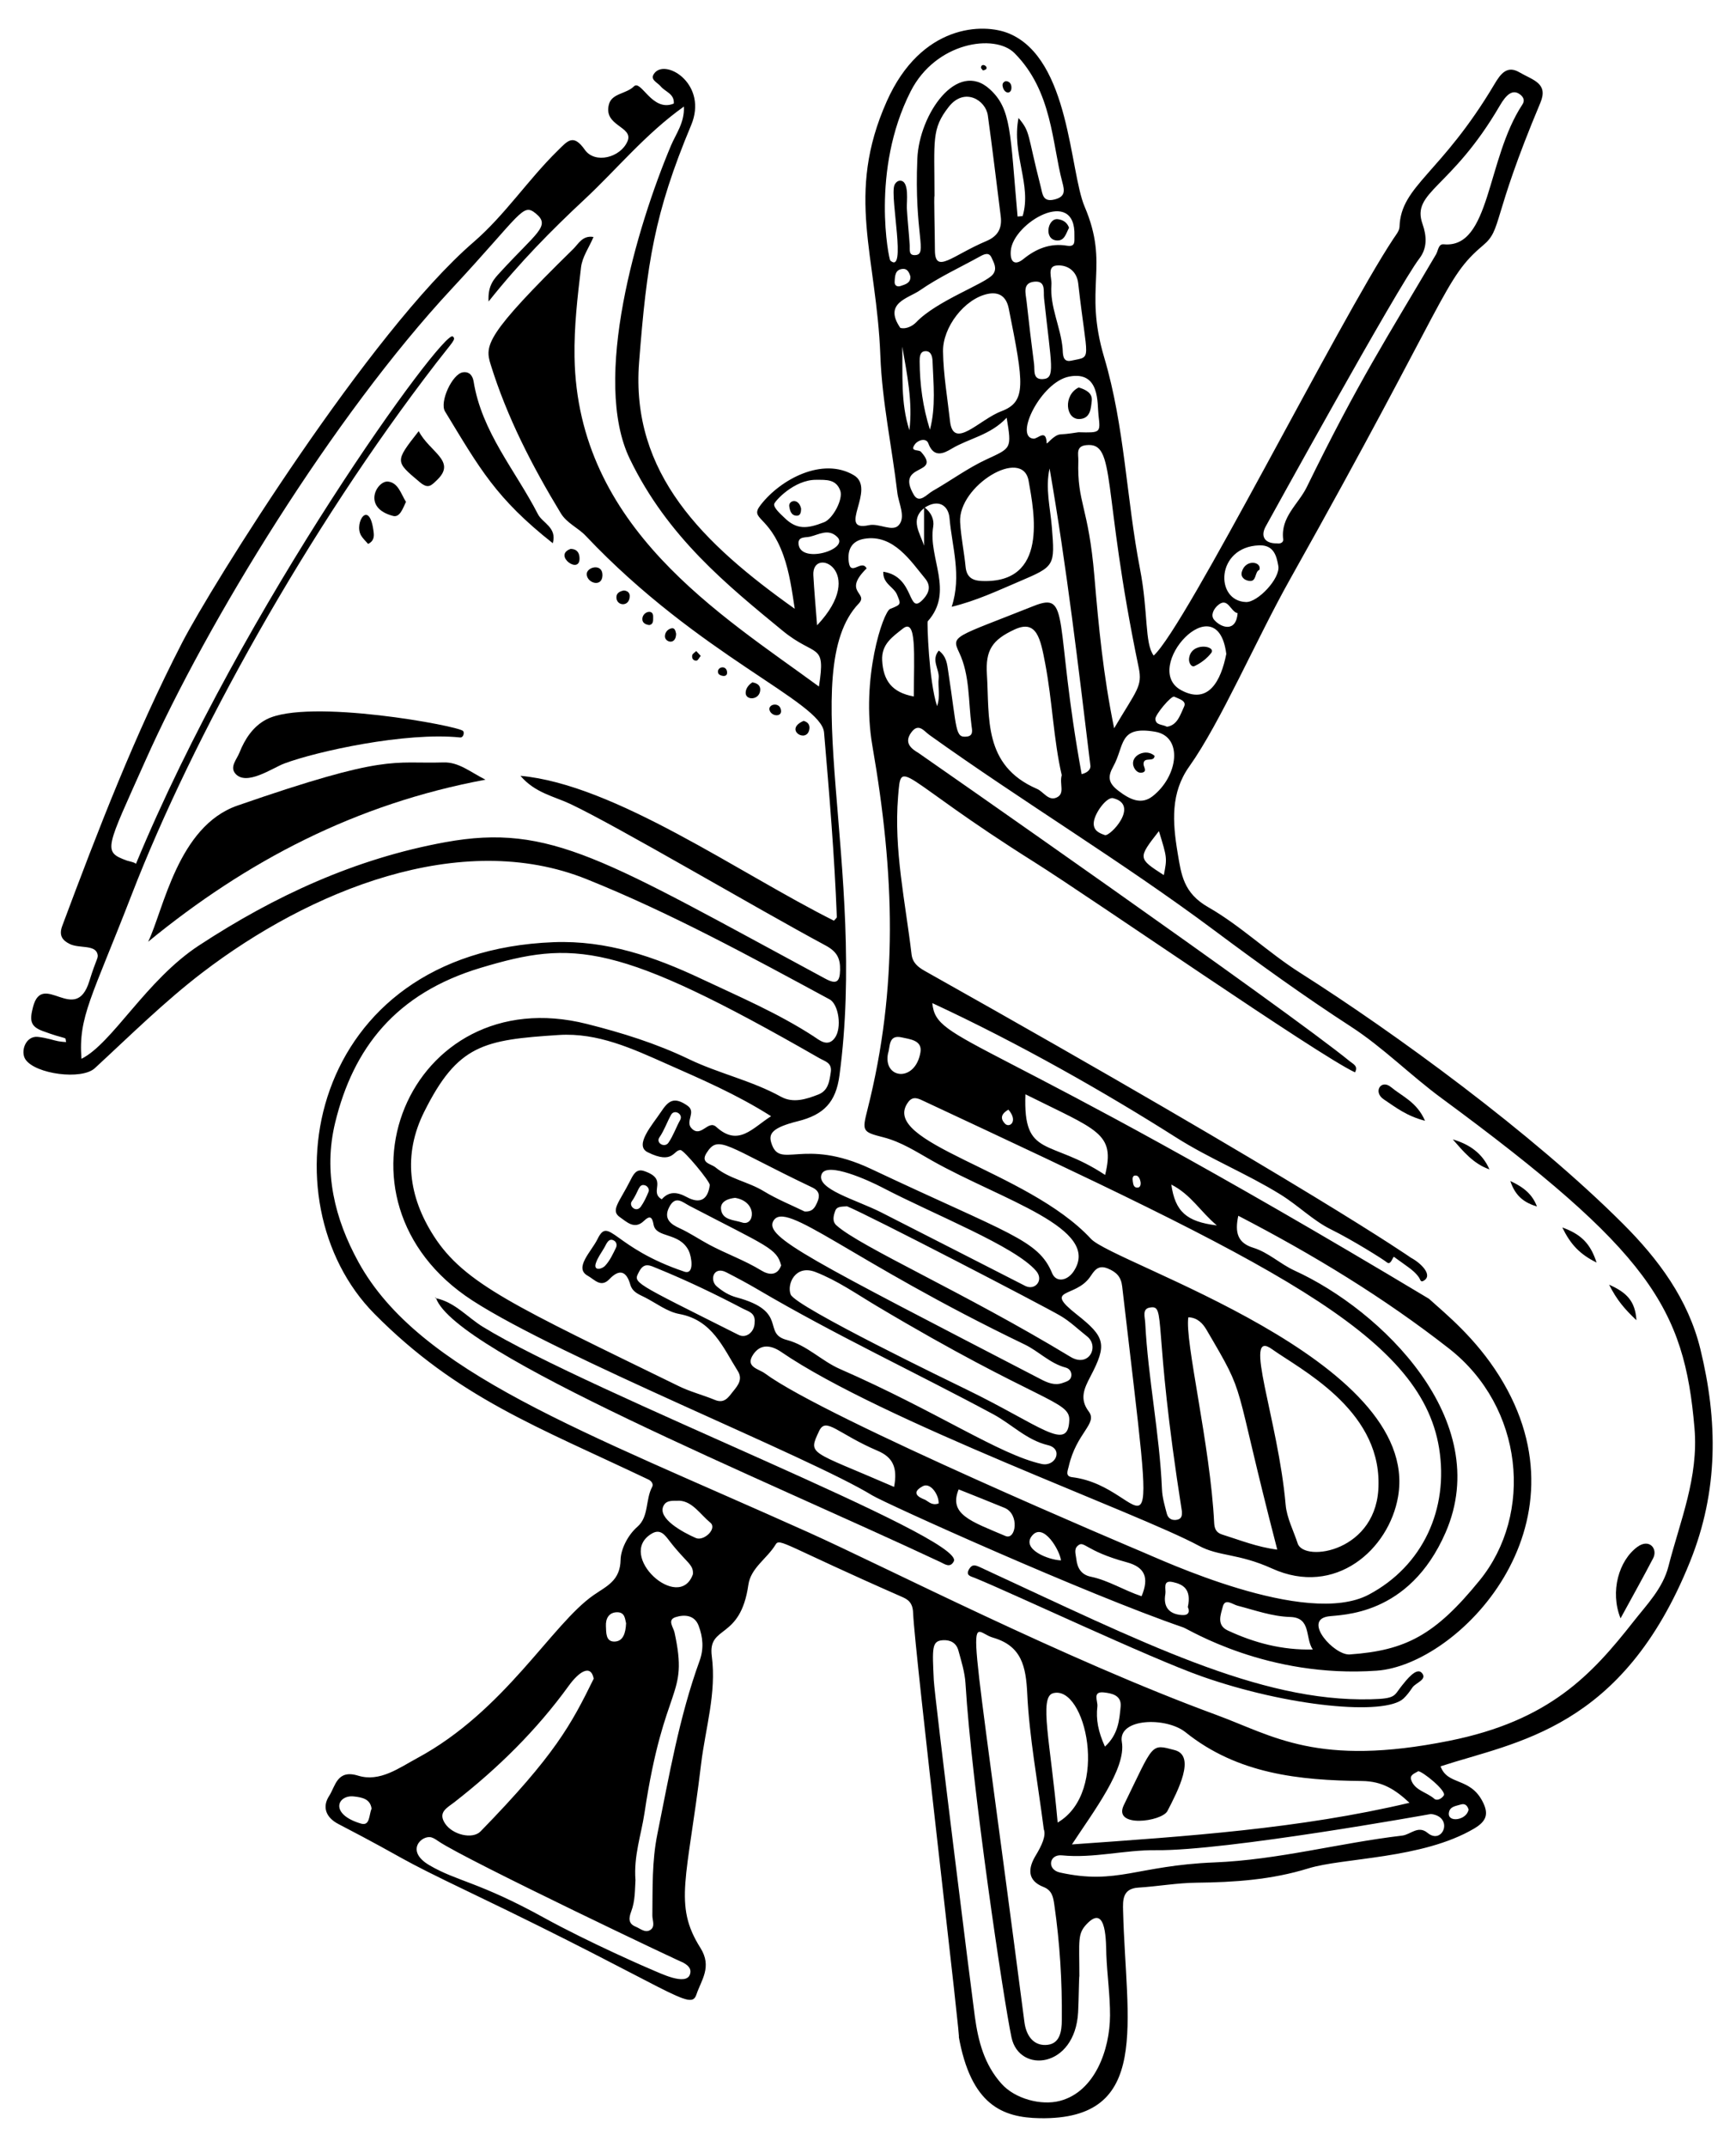 <?xml version="1.0" encoding="UTF-8"?>
<svg enable-background="new 0 0 1330.245 1644.203" version="1.1" viewBox="0 0 1330.2 1644.2" xml:space="preserve" xmlns="http://www.w3.org/2000/svg">

	<path d="m1302.9 1033.1c-9.355-38.246-32.152-68.804-59.198-95.844-69.526-69.512-175.4-146.59-247.58-192.36-24.455-15.509-45.673-36.111-70.285-50.165-19.018-10.859-20.664-24.804-23.441-41.348-4.045-24.091-5.436-46.33 8.865-66.419 23.971-33.674 51.246-97.11 77.04-143.06 123.12-219.32 117.74-230.41 148.11-256.03 14.853-12.534 6.062-19.188 43.863-109.11 6.342-15.086-5.495-17.235-16.104-23.427-9.347-5.456-14.337 1.181-18.892 8.852-41.075 69.167-71.864 77.801-72.905 109.51-0.102 3.109-2.813 6.28-4.714 9.16-42.252 63.963-159 296.85-183.65 319.16-7.109-9.535-4.024-33.072-10.525-66.57-10.414-53.662-11.63-108.72-27.395-161.72-16.079-54.058 4.434-69.854-14.992-115.48-11.585-27.207-11.243-112.85-57.729-132.51-19.954-8.439-67.611-7.183-93.893 51.862-31.944 71.765-7.796 117.72-4.897 194.96 1.313 34.983 8.872 69.708 12.99 104.63 0.991 8.4 6.674 18.667 1.118 24.944-4.853 5.483-14.962-1.664-22.956 0.063-25.125 5.43 6.291-27.85-11.57-38.349-23.858-14.024-55.987 3.017-71.348 22.876-8.813 11.393 6.275 7.271 17.487 38.64 4.702 13.156 6.561 27.104 8.677 40.848-69.96-49.716-125.88-103.48-119.27-188.77 5.839-75.31 11.603-114.08 39.876-181.58 12.911-30.824-18.365-50.581-27.665-40.356-4.86 5.343 1.682 7.399 4.405 10.7 3.42 4.146 10.552 5.571 9.972 13.108-16.683 6.87-25.01-18.702-30.605-13.134-5.829 5.802-16.736 5.195-19.06 13.608-4.674 16.922 19.04 16.904 14.218 28.324-5.357 12.692-25.032 17.579-32.74 6.582-8.928-12.736-13.332-6.606-20.719 0.614-22.764 22.252-40.339 49.234-64.553 70.121-79.58 68.647-200.93 263.37-223.32 306.78-36.1 70.008-64.319 143.24-91.823 216.84-2.701 7.228 0.019 11.084 5.836 13.881 7.244 3.484 19.26 0.345 21.163 7.631 0.855 3.274-0.741 2.971-6.248 20.799-10.533 34.091-35.804-8.29-43.117 19.675-2.646 10.117-2.295 14.913 7.26 18.458 17.414 6.46 17.77 4.576 17.742 6.845 0.131 0.51 0.209 1.163 0.349 1.647 0 0-2.897-0.073-6.18-0.669-3.136-0.57-8.426-2.468-15.287-3.276-9.598-1.129-13.802 11.24-9.678 17.298 7.636 11.218 43.072 15.918 53.121 6.657 27.079-24.958 53.289-50.961 82.578-73.337 81.814-62.506 197.61-110.24 294.32-71.389 64.376 25.861 125.2 59.135 186.14 92.047 6.913 3.733 9.62 21.833 3.953 29.533-5.499 7.471-12.05 1.448-16.405-1.372-27.209-17.616-56.927-30.293-86.042-44.002-35.627-16.775-72.224-29.541-113.02-27.965-188.8 7.295-222.41 198.58-137.29 284.57 63.524 64.178 125.4 86.644 209.99 126.94 2.355 1.122 3.964 3.504 2.861 5.538-5.262 9.709-2.457 22.848-11.218 30.484-8.084 7.046-12.862 18.034-12.992 25.322-0.289 16.138-10.626 20.178-20.646 27.118-32.079 22.216-67.937 88.655-135.3 124.91-13.717 7.382-28.54 18.512-45.176 13.378-16.278-5.023-17.38 8.118-22.199 15.5-5.388 8.255-2.727 16.42 6.985 21.473 58.828 30.612 38.951 22.747 102.61 53.262 153.93 73.784 167.39 90.648 171.84 77.3 3.655-10.96 12.189-21.13 3.051-35.618-20.903-33.141-10.06-52.849 0.513-140.85 3.295-27.422 11.901-54.293 8.193-82.511-3.209-24.426 21.869-11.632 28.024-54.709 1.859-13.008 14.424-20.116 20.868-30.835 3.143-5.228 6.726 0.535 97.752 40.481 5.989 2.628 7.423 6.62 7.629 12.083 1.08 28.755 38.731 345.71 34.827 323.53 9.363 53.183 33.694 62.713 62.194 63.199 86.105 1.468 65.936-73.263 63.86-159-0.187-7.729-0.599-16.814 11.571-17.57 14.933-0.928 29.809-3.62 44.728-3.775 29.017-0.302 57.582-2.271 85.58-10.932 26.915-8.325 87.296-7.076 127.1-30.521 9.984-5.88 11.239-11.686 6.297-21.051-9.743-18.462-26.714-11.857-32.007-26.607 57.955-18.969 139.32-28.011 191.16-156.76 21.884-54.375 21.35-107.8 7.907-162.77zm-1026.4 363.34c-24.353-7.237-17.952-22.171-5.364-20.758 6.297 0.707 12.551 1.838 13.566 9.298-2.112 5.248-1.127 13.563-8.202 11.46zm833.69-8.214c0.685-4.967 5.361-5.157 8.965-6.324 3.317-1.074 5.229 0.676 6.116 3.807-1.292 8.217-16.168 10.396-15.081 2.517zm-140.31-985.16c0.557-1 100.98-183.25 117.71-205.11 6.238-8.15 5.584-17.374 2.403-26.431-8.735-24.872 21.889-26.594 59.249-90.659 4.709-8.077 9.738-13.141 15.732-8.343 2.544 2.036 3.484 4.585 1.555 7.505-27.773 42.068-24.277 110.43-60.273 107.05-4.188-0.393-4.201 4.812-5.874 7.657-37.43 63.633-59.291 96.919-99.075 178.26-6.402 13.09-20.211 22.944-18.075 40.027 0.311 2.49-2.398 3.568-4.844 3.077-9.158 0.202-12.837-5.263-8.509-13.041zm-5.076 14.549c11.32-0.411 13.359 8.23 14.692 15.74 1.695 9.545-15.72 27.939-24.708 27.674-24.068-0.708-23.209-42.207 10.016-43.414zm-32.181 46.42c8.191-7.862 10.091 4.494 15.701 5.53-1.217 15.044-12.772 11.141-17.957 5.115-3.01-3.497-0.3-8.193 2.256-10.645zm7.015 36.744c-4.058 20.508-13.615 39.097-34.569 27.762-31.075-16.812 27.672-81.922 34.569-27.762zm-39.897 32.736c3.381 1.594 9.674 3.082 7.57 7.56-2.859 6.086-5.043 14.269-13.105 15.459-3.981-1.997-8.462-1.097-8.93-5.862-0.315-3.205 12.229-18.211 14.465-17.157zm-14.642 26.829c21.669 3.693 17.661 34.102-1.898 49.38-8.728 6.817-17.428 2.552-26.162-4.098-7.891-6.008-8.4-10.765-4.055-18.586 8.948-16.109 3.938-31.498 32.115-26.696zm6.672 109.81c-19.97-12.905-19.971-12.916-3.76-33.703 6.327 20.579 6.327 20.579 3.76 33.703zm-45.154-30.662c-4.062-1.435-8.828-3.209-8.553-9.272 0.33-7.261 9.946-20.192 14.823-18.984 20.742 5.136-2.398 29.623-6.27 28.256zm25.917-128.22c2.986 14.347-1.456 17.058-18.83 46.413-8.35-40.537-11.906-78.248-15.101-116.02-4.631-54.741-13.334-55.938-12.338-88.902 0.146-4.833-2.132-10.996 5.986-11.872 23.54-2.543 11.567 32.41 40.283 170.38zm-63.061 99.525c-6.226 2.697-9.851-4.511-14.886-6.687-41.461-17.911-36.296-54.569-38.373-87.71-1.154-18.438 3.992-26.392 21.211-34.355 17.002-7.862 19.834 7.089 23.452 26.04 5.507 28.848 6.379 58.343 12.677 85.504-1.963 6.899 2.816 14.22-4.081 17.208zm-17.365-146.77c-61.099 24.331-63.409 22.467-57.149 35.665 8.258 17.411 6.955 37.246 9.472 56.091 0.418 3.13 1.589 7.633-3.45 8.251-9.295 1.142-7.498-4.761-14.402-49.802-0.851-5.553-1.167-11.423-7.219-16.042-6.21 7.305 0.64 14.406-0.101 21.176-0.743 6.787 1.458 13.775-1.229 21.378-6.349-19.26-7.715-64.327-7.206-64.896 20.612-23.013 0.209-48.478 4.232-72.516 0.91-5.435-1.544-10.973-6.487-14.615 10.35-6.754 18.137-1.865 19 8.076 1.907 21.977 9.472 43.955 1.661 67.866 18.743-4.527 35.233-12.327 51.909-19.432 27.145-11.566 27.288-11.773 24.805-41.914-1.223-14.835-5.078-29.518-1.7-44.57 13.128 75.501 22.034 151.55 31.266 227.56 0.318 2.623-1.778 5.309-6.7 6.53-21.437-117.96-8.169-140.17-36.702-128.8zm-91.87-85.069c-14.73-25.01 22.058-14.534 5.426-33.002-1.684-1.87-8.913 0.143-4.595-5.745 2.57-3.504 8.699-4.94 10.227-0.754 4.26 11.669 12.147 7.593 17.913 4.143 13.335-7.98 29.546-10.25 42.134-23.69 4.004 23.942 3.583 23.035-15.624 31.968-14.342 6.671-27.298 16.277-41.124 24.13-4.427 2.515-10.209 9.994-14.357 2.95zm7.807 10.187v28.75c-3.081-9.804-10.924-19.899 0-28.75zm-16.687-123.71c3.684 21.265 8.102 42.424 5.467 64.025-6.856-21.094-4.99-42.623-5.467-64.025zm13.322 11.303c-0.015-3.214 0.037-7.815 4.632-7.82 4.227-5e-3 5.116 4.284 5.242 7.638 0.658 17.444 2.621 34.929-1.99 52.472-5.421-17.158-7.8-34.583-7.884-52.29zm22.325-194.95c11.983-15.244 28.292-5.158 29.929 6.645 3.56 25.676 6.605 51.424 9.863 77.142 1.159 9.151-2.071 15.271-11.001 19.028-26.075 10.97-39.377 25.794-39.419 6.986-0.031-13.823-0.865-41.481-0.324-41.488 0-42.794-2.457-51.253 10.952-68.313zm45.929 154.4c11.649 58.097 13.755 71.445-5.748 78.782-16.7 6.281-36.74 30.132-39.249 7.46-1.963-17.75-5.064-35.391-5.346-53.292-0.293-18.531 16.437-40.335 34.224-44.063 8.432-1.768 14.23 1.691 16.119 11.113zm15.25 132.04c4.283 24.256 15.174 78.635-35.751 76.693-7.432-0.283-11.778-2.911-12.561-10.904-1.119-11.425-3.546-22.751-4.185-34.187-1.553-27.817 47.864-57.841 52.497-31.602zm4.516-152.53c8.877-0.782 6.718 7.328 7.293 12.654 5.633 52.249 8.9 61.38-0.942 61.958-7.906 0.464-6.087-6.858-6.698-11.556-2.081-16-4.003-32.023-5.751-48.063-0.653-6-3.415-14.155 6.098-14.993zm49.019 102.29c1.575 13.481 1.63 13.475-15.273 13.02-2.393 0.299-8.045 1.355-13.733 1.616-5.258 0.241-10.651 8.087-10.698 6.804-0.425-11.502-6.751-3.243-10.098-3.504-15.056-1.174 5.748-43.455 27.381-47.56 23.744-4.505 21.377 20.685 22.421 29.624zm-20.872-41.789c-7.02 1.518-6.31-5.581-6.629-9.241-1.451-16.614-9.899-31.996-8.562-48.989 0.41-5.22-3.606-13.932 3.926-14.654 7.613-0.73 15.452 3.58 16.596 13.735 6.883 61.098 11.094 55.597-5.331 59.149zm2.424-95.66c-0.163 3.776 1.214 8.774-5.675 7.62-12.891-2.16-23.74 2.334-33.534 10.286-5.738 4.659-10.286 3.178-9.561-6.372 1.623-21.41 49.938-49.604 48.77-11.534zm-125.48-110.58c19.216-37.795 64.454-44.41 79.533-29.297 29.099 29.159 28.743 69.237 36.707 98.99 1.67 6.242 2.473 10.939-5.874 13.082-9.181 2.356-9.272-4.14-10.633-9.466-10.76-42.11-7.833-41.764-17.089-52.926-5.429 27.773 10.336 51.273 3.166 75.111-1.295 0.121-2.59 0.242-3.884 0.363-5.79-64.808-4.673-82.362-21.314-97.524-25.031-22.805-54.039 19.166-55.498 53.21-2.484 57.981 8.187 73.23-1.53 73.858-5.326 0.344-4.086-4.026-4.296-7.368-0.604-9.602-1.701-19.166-2.234-28.773-0.229-4.123 2.192-20.814-5.103-20.847-2.046-9e-3 -3.779 1.702-4.465 3.629-3.382 9.498 9.656 68.702-3.116 57.531-1.002-0.876-15.235-68.865 15.63-129.57zm-0.223 141.74c0.332 5.053-3.892 6.1-7.527 7.32-2.405 0.808-4.683-0.207-4.529-3.182 0.231-4.464 0.268-9.602 6.484-9.92 3.162-0.162 4.682 2.608 5.572 5.782zm-7.705 39.393c-13.135-19.111 6.038-22.521 15.034-28.761 14.425-10.007 30.633-17.441 46.077-25.981 3.173-1.754 6.8-3.421 8.75 0.86 1.799 3.948 4.592 8.4 1.099 12.902-5.516 7.106-42.995 20.023-58.877 36.756-2.317 2.439-7.395 5.484-12.083 4.224zm-96.658 134.9c0.467-2.274 15.271-18.608 32.095-18.561 7.845 0.022 15.344-0.586 18.564 8.323 2.354 6.512-5.707 21.539-12.408 24.163-13.189 5.165-21.077 5.783-30.514-3.545-1.916-1.893-8.353-7.384-7.737-10.38zm18.67 30.564c-0.505-5.836 5.102-4.747 8.731-5.573 6.9-1.574 14.07-6.484 20.905 0.186 9.744 9.514-28.275 21.108-29.636 5.387zm14.21 62.29c-1.142-14.793-2.222-26.549-2.865-38.328-1.252-22.951 42.169-3.285 2.865 38.328zm6.324 270.62c-168.96-90.999-210.4-119.25-291.18-104.53-68.973 12.57-130.8 41.102-188.76 79.072-40.65 26.63-66.301 74.952-90.053 86.811-2.47-32.284 7.876-46.665 38.59-125.98 46.544-120.19 134.79-279.23 233.28-406.88 12.909-16.731 15.413-18.101 12.623-20.319-7.174-5.683-160.82 205.81-242.81 404.06 0.436-1.055-6.158-2.416-6.82-2.657-19.012-6.938-16.085-8.829 14.207-76.741 47.466-106.42 144-263.76 234.53-361.04 54.101-58.125 54.318-66.212 64.643-57.683 11.556 9.547 0.3 14.655-27.36 44.883-4.548 4.971-9.673 9.931-8.926 22.427 23.844-29.98 48.265-54.669 73.432-78.121 24.947-23.248 46.7-50.152 76.236-71.177 0.564 12.391-6.179 21.013-9.94 29.948-26.192 62.211-60.878 179.14-31.511 239.88 28.87 59.712 74.473 96.543 116.91 131.44 25.68 21.121 33.42 8.381 27.997 42.863-74.789-54.832-185.13-121.44-187.27-252.33-0.383-23.382 2.261-45.811 4.976-68.588 0.979-8.213 5.974-14.858 9.559-23.328-8.417-1.431-11.595 5.348-15.387 9.061-67.506 66.09-67.959 73.93-63.44 88.498 12.59 40.592 31.843 77.843 53.742 113.95 4.689 7.73 13.191 11.055 19.153 17.358 87.169 92.166 180.58 127 182.59 150.54 4.025 47.04 7.99 94.086 9.791 141.28 0.032 0.824-1.256 1.697-2.195 2.885-72.382-36.127-167.89-104.38-240.22-110.94 11.15 13.133 25.893 15.71 38.345 21.605 36.594 17.327 141.27 79.205 195.36 108.26 8.816 4.736 11.395 9.837 11.21 18.808-0.189 9.185-2.788 11.274-11.295 6.693zm10.797 74.221c21.328-157.99-33.962-310.37 14.754-361.46 7.984-8.374-12.673-8.473 6.071-26.971-3.867-7.332-12.183 6.486-13.659-4.869-1.191-9.164 1.992-16.108 11.859-17.792 22.459-3.832 35.966 17.622 46.596 30.373 4.57 5.481 3.246 10.707-1.092 15.542-12.853 14.328-5.928-16.918-30.914-20.682-0.511 9.209 8.112 11.554 10.56 17.624 2.915 7.228 3.529 7.372-5.306 10.84-5.346 2.099-22.569 53.313-13.624 104.83 17.081 98.386 19.914 184.8-3.71 278.37-4.259 16.869-4.068 17.285 12.188 21.449 13.67 3.501 25.323 11.129 37.233 17.857 53.4 30.165 130.56 51.857 108.48 84.836-4.941 7.377-13.461 8.639-16.474 1.327-10.556-25.614-32.851-29.866-138.6-79.753-52.933-24.972-70.214 1.459-76.671-20.373-1.997-6.755 0.906-11.349 20.496-16.235 19.932-4.975 29.071-14.57 31.817-34.913zm459.48 285.2c7.574 46.712-12.499 90.277-53.808 112.21-48.244 25.611-160.43-27.317-174.16-32.898-1-0.407-242-101.99-288.52-136.42-4.853-3.591-15.613-4.956-8.947-14.699 5.678-8.3 13.813-6.946 21.418-1.741 76.871 52.609 273.51 123.22 319.96 148.38 15.344 8.31 30.159 5.686 56.052 17.417 48.639 22.036 89.7-14.711 96.604-55.153 17.924-104.99-217.68-178.18-235.39-197.34-48.59-52.576-163.45-73.483-139.89-104.81 3.755-4.993 8.16-2.369 12.392-0.391 263.11 123 380.05 177.65 394.29 265.45zm-330.02-259.17c7.773 8.944 0.864 14.392-2.593 10.77-4.334-4.538-2.175-7.916 2.593-10.77zm13.058-11.723c55.314 27.646 68.974 29.454 61.067 61.759-42.478-28.162-62.945-12.376-61.067-61.759zm85.102 62.264c2.913 0.487 4.989 8.86 0.954 9.184-3.119 0.251-3.45-2.539-3.771-4.645-0.316-2.066-0.57-5.105 2.817-4.539zm26.682 6.868c15.182 7.713 22.189 20.663 34.904 31.283-23.37-2.829-31.943-10.682-34.904-31.283zm94.434 65.859c-10.902-4.965-19.957-13.874-31.623-17.47-12.027-3.706-14.26-11.653-11.485-24.5 57.728 29.927 111.62 62.711 161.48 101.69 57.315 44.802 64.805 126.63 23.498 177.44-34.181 42.042-56.725 53.795-99.619 56.798-11.778 0.825-36.156-26.029-16.563-29.117 9.551-1.506 61.926 0.317 90.05-64.295 37.474-86.089-49.493-170.37-115.74-200.54zm13.977 290.16c-23.571 0.584-44.857-5.094-65.19-14.574-8.904-4.151-5.215-12.467-3.786-18.177 1.695-6.772 7.353-1.812 11.388-0.766 13.31 3.45 26.331 8.214 40.305 8.625 16.35 0.481 11.205 16.161 17.283 24.892zm-107.25-51.616c7.455 1.651 14.555 5.035 11.468 19.21 0.049-0.178 3.364 6.509-4.378 6.043-9.694-0.582-14.631-6.004-12.819-16.104 0.675-3.767-2.443-10.959 5.729-9.149zm-23.955 10.829c-13.735-4.541-25.392-12.171-38.907-14.951-7.219-1.485-10.329-6.532-11.088-13.513-0.371-3.41-1.912-7.301 0.796-9.899 5.311-5.096 4.959 3.454 37.824 12.354 13.817 3.742 17.423 11.621 11.375 26.009zm-61.76-27.458c-9.599-0.281-30.518-8.559-22.206-18.822 8.747-10.801 21.483 11.547 22.206 18.822zm-42.539-18.661c-26.457-11.241-43.713-16.58-35.853-35.686 11.868 4.761 23.546 9.356 35.147 14.134 11.688 4.813 8.789 24.986 0.706 21.552zm-51.202-24.915c-5.014 1.734-7.423-1.196-10.159-2.731-1-0.561-13.587-4.28-1.989-10.493 6-3.213 12.568 6.949 12.148 13.224zm-34.135-12.676c-65.097-28.239-66.026-24.301-57.497-42.672 5.277-11.368 13.877 1.783 45.019 15.064 11.468 4.891 15.326 12.756 12.478 27.608zm136.35-7.46c-5.424-0.657-3.266-5.022-2.565-8.093 6.001-26.292 22.452-32.78 15.364-42.224-7.195-9.586-3.582-17.482 1.289-26.749 13-24.732 11.361-30.309-10.633-47.658-25.669-20.246-1.303-12.366 10.164-28.332 3.076-4.283 5.748-10.018 13.743-6.756 6.714 2.739 10.223 6.438 11.057 13.622 28.096 242.31 22.595 153.58-38.419 146.19zm-222.88-162.16c-2.943 8.22-9.617 7.307-15.131 3.929-12.872-7.887-27.09-12.86-40.254-19.931-7.56-4.061-14.667-8.937-22.589-12.542-6.431-2.927-12.425-7.06-7.814-16.067 4.773-9.323 10.188-3.802 15.571-0.997 59.885 31.201 66.819 32.543 70.217 45.608zm-46.084-43.228c-0.532-5.798 5.509-7.979 10.828-8.503 17.523 2.895 14.863 22.053 5.333 18.867-6.156-2.057-15.364-1.686-16.161-10.364zm4.022 48.494c8.213 4.215 16.369 8.57 24.324 13.249 58.671 34.506 120.38 63.279 180.28 95.478 14.126 7.594 25.59 19.802 41.888 23.653 11.989 2.834 5.939 16.795-4.872 14.397-32.465-7.19-79.605-39.938-154.55-72.738-14.155-6.195-25.125-18.159-40.637-22.22-19.363-5.068 1.725-21.811-38.625-32.63-5.699-1.528-10.653-4.608-15.049-8.354-5.828-4.967-2.451-15.812 7.244-10.835zm184.04 89.713c-9.084-4.418-130.92-63.198-134.68-72.704-3.112-7.888 3.582-23.199 18.978-17.23 16.791 6.51 31.482 16.824 46.764 25.93 125.14 74.576 148.57 72.263 147.74 87.788-1.031 24.462-21.795 3.944-78.809-23.784zm92.346-40.706c9.792 7.664 1.511 24.308-12.649 15.733-81.87-49.571-160.89-84.176-179.3-100.67-3.516-3.15-2.205-7.657-0.837-11.369 1.131-3.067 4.557-2.988 9.001-3.216 16.565 6.731 149.58 75.724 163.34 83.76 7.596 4.436 13.698 10.482 20.446 15.763zm-47.087-38.463c-0.57-0.268-93.427-47.754-110.67-56.466-19.066-9.636-50.15-17.848-45.562-29.199 4.024-9.956 36.663 5.071 46.359 10.137 40.602 21.219 101.83 44.989 118.05 63.993 5.987 7.013-0.735 15.04-8.181 11.535zm-0.64 44.745c10.834 5.215 19.426 14.58 31.578 17.734 2.927 0.76 4.764 3.67 4.088 6.823-0.677 3.16-3.808 3.901-6.541 4.891-6.102 2.21-11.631-0.182-16.648-2.786-176.85-91.767-211.92-108.78-205.09-121.19 9.194-16.714 57.733 29.606 192.61 94.527zm-158.94-108.89c-1.703 3.732-3.363 7.475-9.714 7.032-9.824-4.799-21.108-9.333-31.353-15.572-11.841-7.211-26.102-9.315-36.925-18.213-3.334-2.742-11.688-3.279-6.889-10.909 9.283-14.759 14.636-5.303 81.15 26.341 5.398 2.568 5.986 6.379 3.731 11.321zm-77.377-57.722c-6.3-5.733-11.599 8.61-18.86 1.158-5.291-5.43 3.829-12.455-3.133-17.371-10.702-7.556-14.997-3.357-20.389 4.753-6.399 9.624-20.77 25.584-10.197 30.833 19.763 9.811 19.703-1.925 25.232-1.658 2.624 0.127 22.719 24.125 22.364 26.875-1.423 11.026-7.381 14.682-17.645 9.115-7.546-4.093-13.65-4.466-19.141 1.717-10.219-5.916 5.607-15.199-13.556-21.638-5.872-1.973-8.162 2.525-10.418 7.01-8.556 17.003-15.589 23.188-8.073 28.337 5.111 3.501 11.136 9.848 18.387 2.839 4.518-4.368 6.339-3.117 7.372 2.776 1.883 10.745 19.68 5.518 26.946 20.051 2.164 4.327 4.663 18.737-3.407 16.02-54.615-18.39-57.674-42.877-66.431-25.021-4.784 9.757-18.365 22.246-7.496 28.205 5.186 2.844 10.001 9.448 16.6 2.531 7.854-8.231 13.092-5.802 15.914 4.07 1.714 5.995 6.623 7.586 11.181 9.898 8.747 4.436 17.122 11.04 26.387 12.743 25.328 4.654 33.422 25.53 44.822 43.642 3.983 6.328 0.186 11.005-3.474 15.52-3.543 4.37-6.558 9.759-14.049 6.651-9.049-3.755-18.709-6.169-27.475-10.451-125.09-61.098-164.42-78.378-187.98-115.16-19.255-30.059-23.654-62.184-7.32-94.942 25.717-51.583 45.635-55.178 103.13-58.898 29.932-1.937 56.661 10.553 82.953 22.232 26.235 11.653 52.819 22.922 79.759 39.966-14.373 9.067-25.014 23.656-42.006 8.193zm-27.662-5.272c-3.193 5.696-5.239 11.974-8.974 17.369-2.925 4.224-9.88 0.206-6.932-4.052 3.735-5.395 5.781-11.672 8.974-17.369 2.529-4.512 9.461-0.46 6.932 4.052zm-24.202 54.911c-1.663 3.96-3.412 7.861-5.905 11.38-3.498 4.939-9.546-0.362-6.932-4.052 5.503-7.771 5.046-13.636 10.033-12.266 1.9 0.522 3.644 2.939 2.804 4.938zm-25.011 42.935c-2.249 4.615-4.607 9.819-8.273 13.722-2.693 2.867-9.087 4.09-7.125-1.934 1.46-4.485 4.419-8.18 6.686-12.253 1.493-2.682 3.183-7.418 7.272-5.026 1.97 1.15 2.39 3.543 1.44 5.491zm93.884 66.646c-82.388-41.387-80.665-39.516-76.204-48.248 3.919-7.668 8.508-4.851 14.269-2.501 22.441 9.156 44.261 19.61 65.684 30.871 3.55 1.866 9.378 2.922 8.643 10.3 0.108 7.045-6.174 12.701-12.392 9.578zm315.18-20.88c12.989-2.256 1.742 11.188 24.622 156.16 0.076 2.324 0.216 5.433-3.476 6.282-3.895 0.895-7.075-0.729-8.081-4.543-1.617-6.133-3.459-12.395-3.726-18.665-1.822-42.78-10.659-84.84-12.844-127.58-0.232-4.581-2.462-10.623 3.505-11.659zm97.681 185.37c-15.555-1.978-28.724-7.356-42.22-11.559-4.942-1.539-5.932-4.949-6.141-9.13-2.962-59.216-22.687-139.38-19.787-157.23 6.905 0.172 11.091 4.746 13.813 9.383 32.03 54.562 18.93 32.196 54.335 168.54zm-4.083-153.54c21.031 15.093 82.272 45.549 81.666 103.01 0.172 52.16-57.107 60.639-61.946 45.787-3.208-9.844-8.339-19.528-9.217-29.581-5.723-65.525-33.524-135.74-10.503-119.22zm-269.33-227.28c-4.004 23.461-28.918 20.367-24.82 0.679 1.717-4.609-0.013-14.614 10.628-12.088 5.775 1.371 15.796 2.009 14.192 11.409zm-29.334-300.16c-0.681-12.592 8.321-18.277 15.763-24.259 10.91-8.769 8.509 20.133 8.509 51.915-16.942-3.069-23.443-12.329-24.272-27.656zm-176.53 668.69c6.749-3.986 10.217 1.331 13.851 6.024 12.716 16.421 18.28 17.482 17.66 25.115-10.578 29.697-59.311-14.722-31.511-31.139zm-26.621 60.24c6.262-0.082 6.088 5.476 6.93 8.44-0.342 7.546-2.242 13.874-8.869 14.018-6.857 0.149-6.34-7.055-6.579-11.852-0.277-5.559 2.108-10.523 8.518-10.606zm-124.69 145.5c33.214-25.864 63.015-55.097 87.764-89.295 7.441-10.283 16.767-16.958 19.055-5.35-17.329 35.285-29.659 58.424-86.682 116.94-6.206 6.369-21.543 2.619-27.248-6.038-5.728-8.692 1.695-12.04 7.111-16.258zm180.64 131.58c-2.814 9.549-23.61-1.114-28.773-3.115-2.033-0.788-48.457-20.9-83.252-40.087-49.737-27.427-66.49-27.734-87.587-40.078-19.311-11.188-5.646-23.721 1.673-21.317 1.921 0.631 3.597 1.827 5.267 2.968 20.958 14.312 194.94 96.9 186.6 92.414 3.615 1.947 7.482 4.416 6.068 9.215zm7.294-239.87c-15.643 43.069-23.331 88.1-32.376 132.82-4.178 20.655-3.555 41.351-3.805 62.116-0.046 3.826 2.476 8.585-1.642 11.187-3.919 2.476-7.639-1.139-11.253-2.6-5.836-2.359-5.083-6.913-3.316-11.572 3.151-8.307 2.794-17.049 3.27-24.004-1.44-18.688 4.417-34.794 6.879-51.238 15.207-101.55 34.091-87.709 23.033-138.46-0.876-4.021-5.806-9.596 0.875-11.726 6.561-2.092 14.466-1.744 17.6 6.575 3.284 8.713 4.14 17.527 0.735 26.9zm-2.861-94.055c-10.027-4.364-29.774-15.088-24.724-24.755 2.274-4.352 6.676-3.729 12.504-3.788 9.774 0.758 15.561 10.352 23.332 16.803 5.464 4.536-4.967 14.415-11.112 11.74zm278.98 431.03c-14.537 3.802-34.43-1.654-44.627-12.96-13.448-14.909-17.989-32.846-20.589-51.691-2.825-20.473-30.848-244.85-31.446-257.59-1.152-24.5-1.577-29.915 6.805-30.525 5.898-0.429 10.452 2.076 12.019 7.754 2.298 8.322 4.955 16.792 5.471 25.32 4.806 79.263 29.335 243.36 35.266 271.12 5.955 27.877 48.679 23.664 51.031-19.306 0.504-9.207 0.67-27.695 0.957-27.694 0-27.615-1.585-32.292 5.733-39.947 15.473-16.187 14.604 15.31 14.933 23.568 0.621 15.576 2.899 31.232 2.83 46.603-0.118 26.17-11.636 58.345-38.383 65.342zm-12.62-163.82c6.715 2.635 7.504 7.987 8.344 13.808 4.205 29.173 6.01 58.499 5.73 87.96-0.087 9.157-1.482 19.033-12.595 19.246-9.747 0.187-14.811-7.844-16.059-17.432-44.372-340.86-43.933-300.23-24.119-294.51 22.028 6.351 25.267 22.108 26.275 43.01 1.604 33.278 7.849 66.332 12.681 103.74 1.912 4.947-1.556 12.421-6.247 20.177-5.71 9.44-6.807 18.986 5.99 24.007zm46.42-148.95c5.724 0.653 13.542 2.057 12.716 10.832-0.988 10.494-1.859 21.347-12.023 30.637-5.22-11.516-6.978-20.934-5.802-30.752 0.491-4.102-4.143-11.773 5.109-10.717zm13.634 37.904c-3.141-18.257 33.897-19.386 48.84-7.407 39.881 31.974 87.245 36.814 135.13 37.314 15.718 0.164 25.592 6.601 36.441 16.691-84.514 19.961-170.41 25.604-258.65 31.87 16.49-25.16 41.736-58.149 38.242-78.468zm-49.183 61.72c-5.396-60.873-14.445-96.051-3.521-99.027 24.788-6.752 43.686 75.613 3.521 99.027zm283.42 7.905c-7.254-6.026-12.957 1.337-19.402 2.094-48.079 5.642-95.017 18.572-143.79 20.534-59.733 2.402-74.579 17.409-118.48 7.739-10.182-2.243-8.369-14.128 1.466-13.148 24.281 2.42 47.967-4.243 72.321-3.952 53.329 0.636 210.51-27.719 210.51-27.719 17.786 2.153 9.043 24.143-2.624 14.452zm12.468-28.659c-1.81 2.754-5.357 4.266-7.34 2.522-5.821-5.119-15.222-6.399-17.747-14.697-1.169-3.842 3.674-5.033 5.448-6.382 3.262-6e-3 21.935 15.069 19.639 18.557zm172.14-175.45c-4.324 16.889-16.498 29.192-26.672 42.141-32.36 41.187-64.643 76.07-141.19 91.449-101.18 20.329-134.92-3.773-178.61-19.825-116.4-42.764-253.91-113.46-312.48-139.77-172.84-77.646-298.33-122.27-344.88-207.08-18.157-33.082-27.011-68.911-17.764-106.81 13.863-56.811 46.217-98.88 111.64-118.47 70.765-21.19 103.77-20.057 259.28 69.202 4.387 2.518 9.925 3.474 8.802 10.821-1.082 7.08-1.914 14.075-9.621 17.076-9.303 3.622-19.274 6.783-28.573 1.648-22.425-12.386-47.735-17.805-70.361-28.689-25.378-12.208-51.64-20.324-78.409-27.055-136.3-34.274-206.43 134.79-87.669 211.78 67.146 43.527 258.32 119.8 306.29 149.18 10.164 6.225 164.36 75.789 238.49 101.2 4.235 1.452 64.268 39.043 148.3 33.106 62.105-4.387 165.92-110.54 93.81-225.65-18.373-29.327-40.914-47.408-53.891-59.139-345.92-207.46-377.45-194.79-380.56-226.41 66.449 30.789 133.03 68.762 186.74 102.85 25.754 16.345 53.915 27.586 79.829 43.576 14.149 8.731 25.17 20.129 39.04 26.942 16.094 7.906 40.121 22.978 42.537 25.032 2.982 2.535 4.113-2.667 5.482-4.169 0 0 10.354 7.446 10.361 7.452 3.409 2.426 6.715 5.118 9.059 8.631 0.865 1.297 0.982 3.648 3.28 2.387 7.734-4.24-2.074-13.737-9.531-17.675 0 0-75.716-52.957-372.43-219.59-5.43-3.049-9.525-6.384-10.283-12.819-4.725-40.102-13.653-79.848-10.32-120.63 2.553-31.241-0.533-15.936 104.46 50.085 44.815 28.18 218.07 148.3 245.65 160.94 2.633-4.843-1.488-6.408-3.873-8.361-47.993-39.31-329.69-235.67-330.69-236.26-5.393-3.145-11.074-7.605-5.659-15.352 5.654-8.089 9.843-1.436 14.127 1.629 71.762 51.339 147.5 96.836 218.31 149.65 34.165 25.482 68.832 50.458 104.71 73.713 24.616 15.956 45.471 37.159 69.207 54.625 159.84 117.61 186.19 160.66 194.01 252.9 3.2 37.801-11.051 70.961-19.952 105.72z"/>
	<path d="m370.04 1016.1c-11.884-7.308-21.451-18.866-35.92-21.927 15.299 42.251 249 137.59 386.34 201.97 3.546 1.662 7.565 4.829 10.376-0.498 9.51-18.023-278.71-129.06-360.79-179.55z"/>
	<path d="m1074.2 1290.8c-6.327 7.817-4.078 9.999-23.903 10.482-85.866 2.093-175.66-43.953-299.07-101.01-3.782-1.748-6.241-2.649-8.578 1.209-3.025 4.994 1.1 5.572 4.268 6.852 27.586 11.141 134.14 61.412 173.93 75.406 66.189 23.282 140.31 30.25 154.61 16.94 2.678-2.494 4.805-5.511 6.881-8.524 2.452-3.558 11.765-6.053 7.036-11.177-4.099-4.437-11.844 5.709-15.17 9.819z"/>
	<path d="m1254.6 1184.6c-14.114 10.354-21.125 34.123-12.862 54.693 9.399-17.221 17.408-31.51 24.975-46.029 3.731-7.158-2.895-15.427-12.113-8.664z"/>
	<path d="m1065.9 832.53c-7.716-6.431-13.999 3.745-5.625 9.32 8.886 5.915 17.333 12.748 31.627 16.409-6.236-14.38-17.518-18.658-26.002-25.729z"/>
	<path d="m1113.2 872.54c7.987 9.128 15.834 18.724 28.071 22.955-5.305-12.208-15.195-19.205-28.071-22.955z"/>
	<path d="m1197.1 939.97c6.392 13.124 13.426 20.482 26.254 26.883-4.599-14.343-11.7-21.638-26.254-26.883z"/>
	<path d="m1253.9 1011c-0.915-14.576-7.371-21.209-20.935-27.213 5.963 11.819 11.985 18.783 20.935 27.213z"/>
	<path d="m1157.3 904.42c3.966 12.178 11.322 16.698 20.38 19.511-3.309-8.803-9.485-14.523-20.38-19.511z"/>
	<path d="m333.35 993.62c0.077 0.158 0.173 0.301 0.249 0.46 0.175 0.034 0.341 0.085 0.514 0.122-0.058-0.16-0.134-0.303-0.189-0.465-0.203-0.03-0.377-0.083-0.574-0.117z"/>
	<path d="m181.94 616.9c-45.742 15.852-56.578 79.832-68.417 104.25 75.54-61.856 158.94-105.56 258.46-124.08-11.849-6.026-20.525-13.564-32.082-13.217-39.735 1.192-42.551-6.953-157.96 33.044z"/>
	<path d="m217.8 584.69c24.972-9.338 92.969-24.275 134.8-19.958 2.367 0.244 3.387-3.451 2.302-4.902-2.909-3.892-118.7-25.323-150.61-8.99-10.222 5.232-16.671 15.026-20.786 25.451-2.053 5.201-7.546 10.841-3.282 15.984 8.382 10.111 28.683-4.259 37.578-7.585z"/>
	<path d="m412.18 393.74c-17.218-33.5-43.022-62.769-49.284-101.64-0.669-4.153-3.096-7.776-8.196-7.005-8.206 1.241-18.049 22.811-13.717 29.935 26.77 44.033 38.975 66.49 82.598 100.98 3.341-12.209-7.84-15.338-11.401-22.265z"/>
	<path d="m321.6 369.18c6.474 5.448 8.677 2.859 13.532-1.866 14.716-14.319-5.92-21.069-14.296-37.152-18.417 23.478-18.12 23.125 0.764 39.018z"/>
	<path d="m301.19 395.1c5.182 1.348 7.418-5.645 9.897-10.781-3.798-5.89-5.841-14.68-13.749-15.528-8.526-0.913-20.259 20.036 3.852 26.309z"/>
	<path d="m282.06 416.53c4.325-2.126 4.654-5.391 4.259-8.824-3.034-26.368-15.25-7.449-9.699 2.281 1.343 2.354 3.493 4.248 5.44 6.543z"/>
	<path d="m444 426.42c-0.394-3.967-2.711-6.035-6.749-6.079-14.162 4.942 8.216 20.857 6.749 6.079z"/>
	<path d="m461.62 440.61c0.237-9.648-12.404-6.482-12.045-0.683 0.417 6.719 11.813 10.066 12.045 0.683z"/>
	<path d="m582.52 528.42c0.175-3.153-1.793-5.219-6.035-5.87-2.435 1.591-4.89 4.136-5.124 7.663-0.428 6.415 10.716 6.172 11.159-1.793z"/>
	<path d="m482.52 456.43c0.014-2.587-1.781-3.999-4.395-4.248-3.023 0.51-5.782 1.868-5.807 5.157-0.052 6.943 10.157 7.692 10.202-0.909z"/>
	<path d="m518.07 485.32c-0.502-2.132-0.897-4.877-3.813-4.106-2.783 0.736-4.808 3.178-4.771 6.165 0.055 4.449 8.465 6.88 8.584-2.059z"/>
	<path d="m620.14 558.55c0.536-2.988-0.612-5.484-4.369-6.52-15.46 6.654 2.388 17.573 4.369 6.52z"/>
	<path d="m598.49 544.35c-0.496-7.474-11.089-5.24-8.587 0.142 1.966 4.227 8.894 4.465 8.587-0.142z"/>
	<path d="m497.52 478.65c3.506-0.688 2.855-3.887 2.946-6.4 0.242-6.663-9.117-3.538-8.203 2.633 0.324 2.186 2.492 3.465 5.257 3.767z"/>
	<path d="m557.07 514.22c-0.922-5.388-8.46-3.272-6.667 1.446 0.722 1.897 7.546 3.861 6.667-1.446z"/>
	<path d="m533.77 505.85c1.094-0.135 1.956-2.156 3.149-3.591-1.32-1.422-2.375-2.558-3.429-3.694-1.067 1.05-2.789 1.955-3.058 3.18-0.502 2.282 0.727 4.426 3.338 4.105z"/>
	<path d="m894.56 1386.8c7.91-15.272 22.002-42.272 5.526-46.609-18.63-4.902-15.718-5.452-38.956 42.108-8.674 17.751 29.134 12.793 33.43 4.501z"/>
	<path d="m774.99 66.478c-0.182-2.334-1.513-4.22-4.272-4.348-1.845 0.514-2.763 1.892-2.497 3.629 0.994 6.478 7.245 6.816 6.769 0.719z"/>
	<path d="m755.77 52.744c1.19-2.34-3.764-4.67-4.103-1.077-0.067 0.71 1.006 1.528 1.563 2.299 0.892-0.385 2.201-0.556 2.54-1.222z"/>
	<path d="m874.82 591.71c4.659-0.733 1.359-4.404 1.407-6.689 0.125-6.024 7.981-0.833 8.489-6.181-6.635-6.123-18.876-0.248-16.168 7.925 0.964 2.915 3.383 5.4 6.272 4.945z"/>
	<path d="m827.11 320.89c8.466-0.325 8.79-8.138 9.438-13.906 0.678-6.033-4.507-8.57-9.993-10.272-11.984 5.848-10.117 24.588 0.555 24.178z"/>
	<path d="m915.44 510.01c4.789-2.266 9.476-5.819 12.66-10.009 4.168-5.485-15.589-8.77-16.993 4.365-0.331 3.114 1.715 6.883 4.333 5.644z"/>
	<path d="m604.76 387.73c0.491 3.347 1.501 7.145 5.801 7.185 2.795 0.026 3.236-2.711 3.29-5.339-1.755-8.514-9.768-6.456-9.091-1.846z"/>
	<path d="m956.81 444.79c6.479 1.172 4.249-6.923 8.241-8.455 1.852-6.284-10.479-8.418-13.434 1.306-1.296 4.268 1.893 6.551 5.193 7.149z"/>
	<path d="m810.04 184.16c5.692 0.21 6.705-5.215 9.101-9.73-1.327-3.948-4.57-6.149-8.686-6.592-7.8-0.84-10.88 15.936-0.415 16.322z"/>

</svg>
